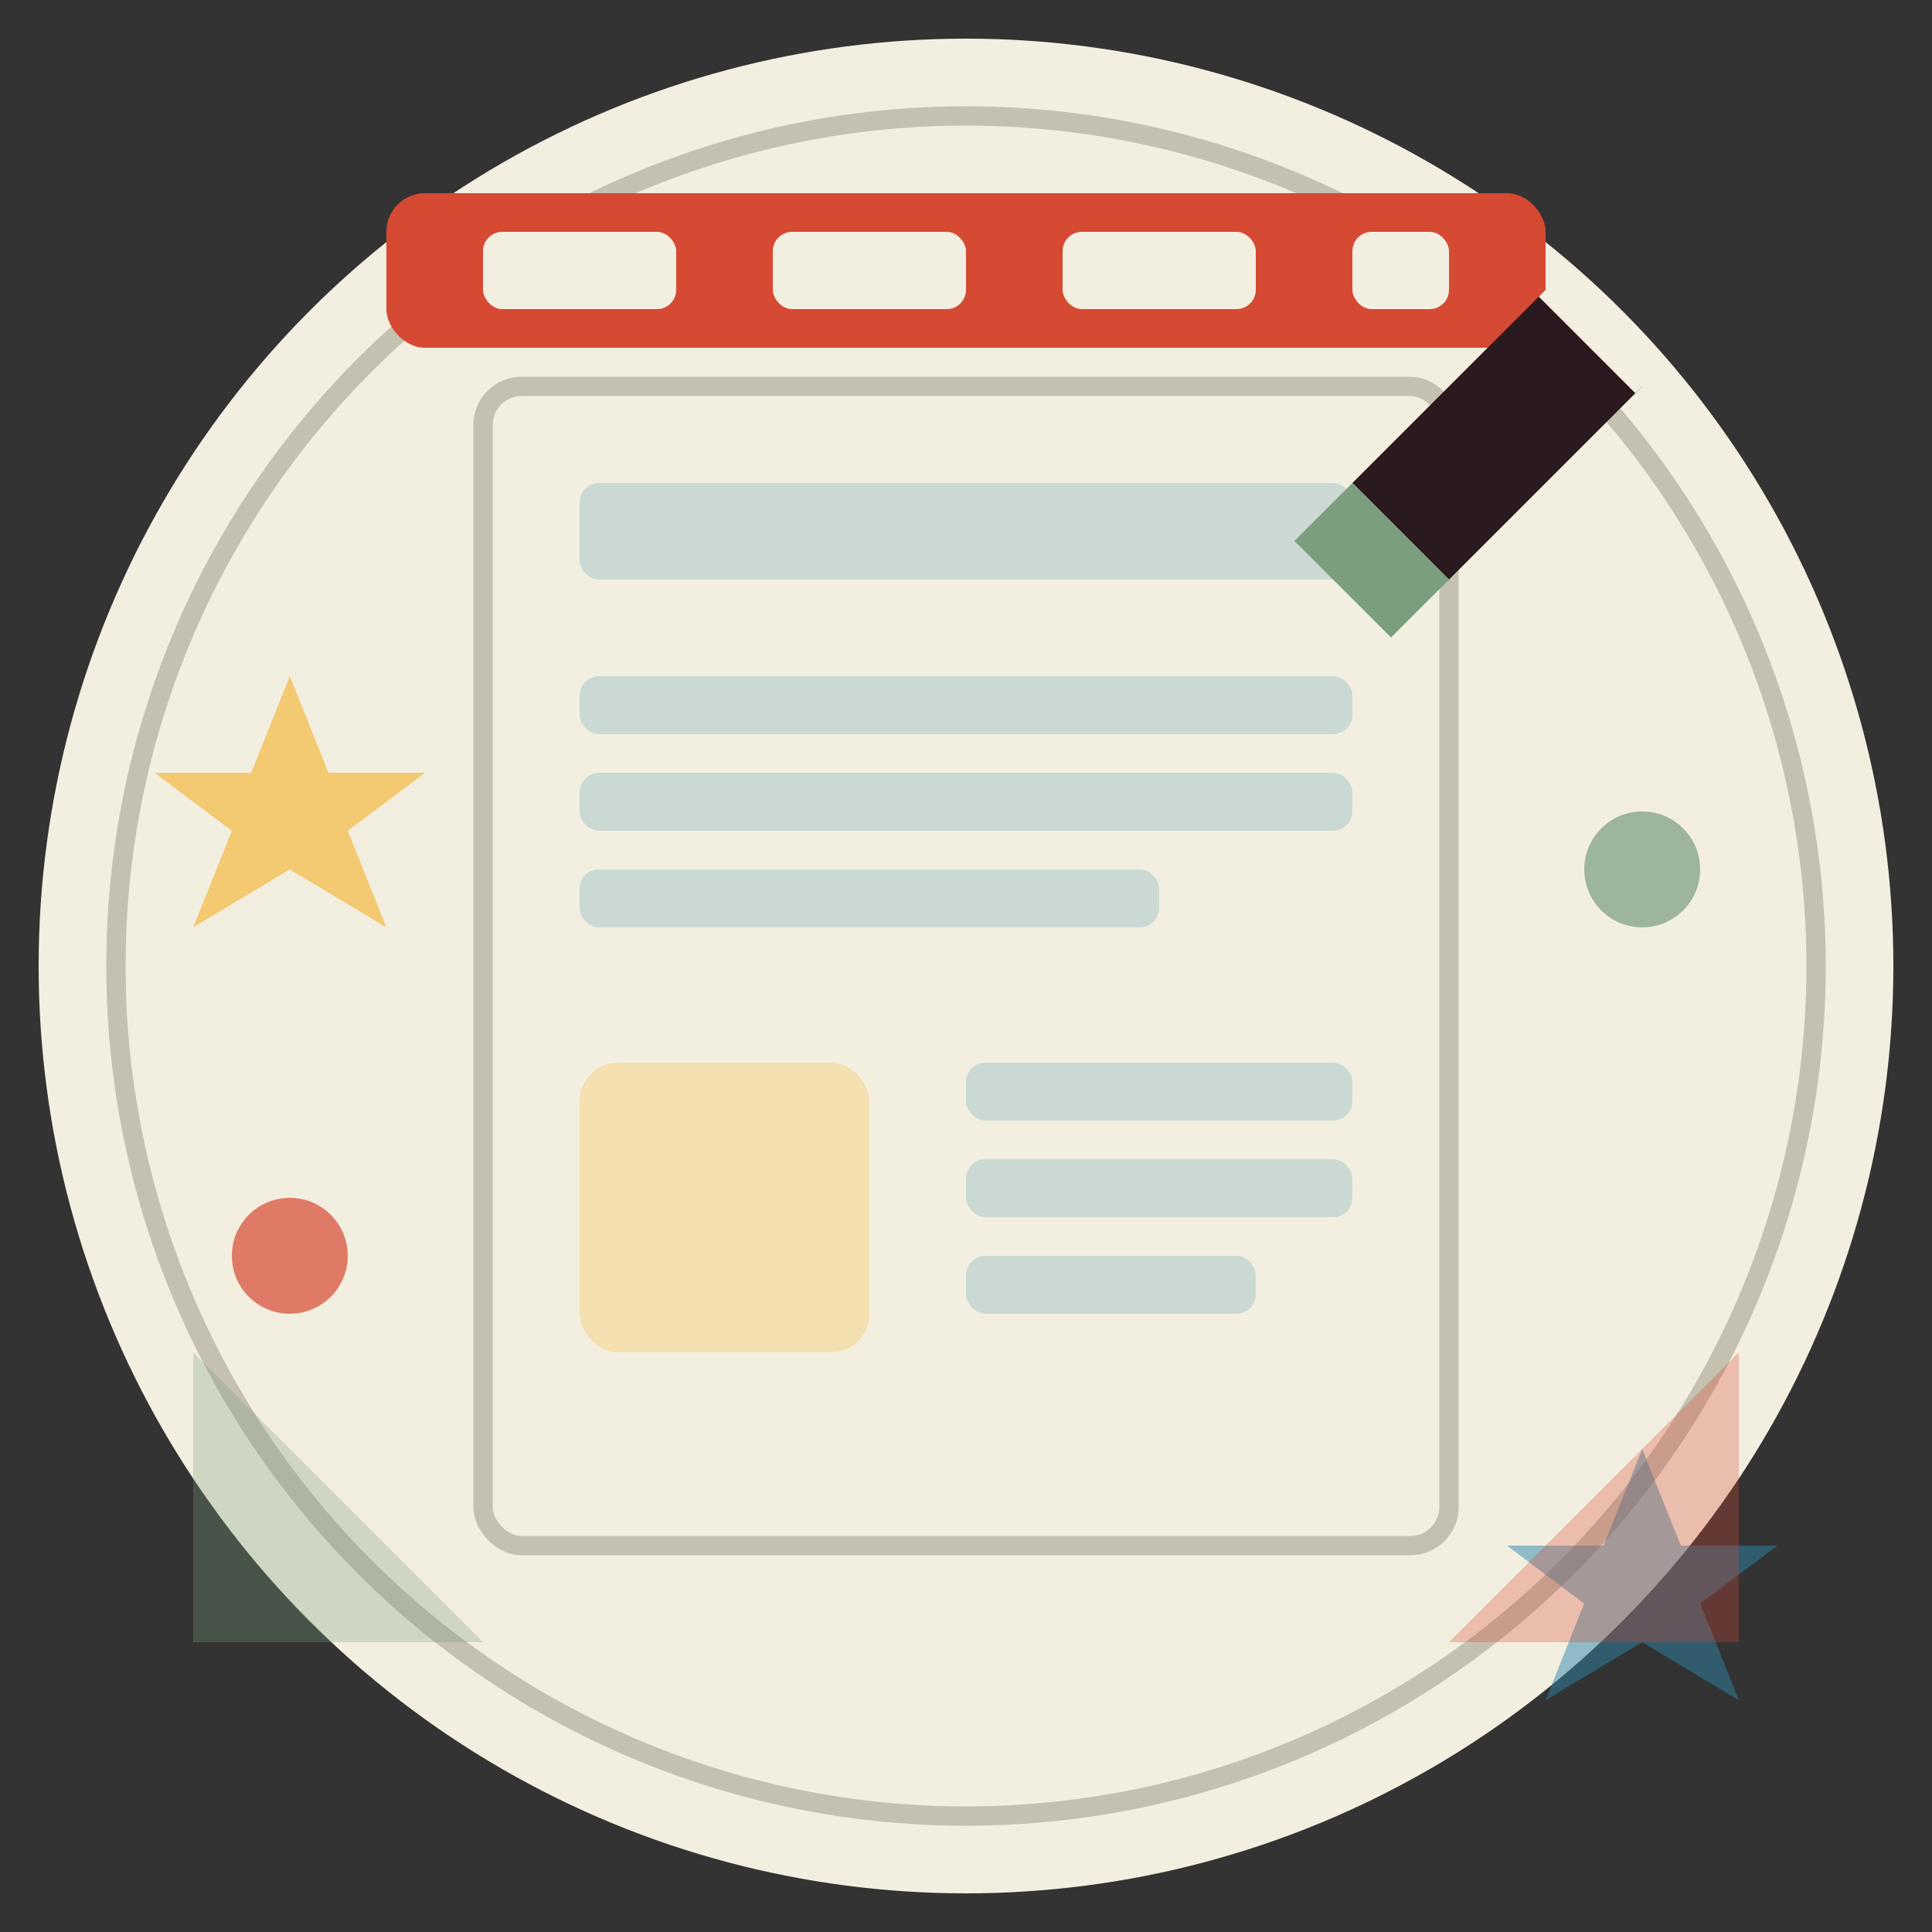 <svg xmlns="http://www.w3.org/2000/svg" viewBox="0 0 100 100">
  <rect x="0" y="0" width="100" height="100" fill="#333333" stroke="none"/>
  <style>
    .primary { fill: #D64933; }
    .secondary { fill: #2E86AB; }
    .tertiary { fill: #7A9E7E; }
    .accent { fill: #F4B942; }
    .dark { fill: #2A1A1F; }
    .light { fill: #F3EFE0; }
  </style>
  
  <!-- Background circle -->
  <circle class="light" cx="50" cy="50" r="48" />
  <circle class="light" cx="50" cy="50" r="44" stroke="#C4C1B1" stroke-width="1" fill="none" />
  
  <!-- Stacked papers/articles -->
  <rect class="light" x="25" y="20" width="50" height="60" rx="2" stroke="#C4C1B1" stroke-width="1" />
  <rect class="secondary" opacity="0.2" x="30" y="25" width="40" height="5" rx="1" />
  <rect class="secondary" opacity="0.2" x="30" y="35" width="40" height="3" rx="1" />
  <rect class="secondary" opacity="0.2" x="30" y="40" width="40" height="3" rx="1" />
  <rect class="secondary" opacity="0.2" x="30" y="45" width="30" height="3" rx="1" />
  
  <rect class="accent" opacity="0.3" x="30" y="55" width="15" height="15" rx="2" />
  <rect class="secondary" opacity="0.2" x="50" y="55" width="20" height="3" rx="1" />
  <rect class="secondary" opacity="0.2" x="50" y="60" width="20" height="3" rx="1" />
  <rect class="secondary" opacity="0.2" x="50" y="65" width="15" height="3" rx="1" />
  
  <!-- Title section with retro text display -->
  <rect class="primary" x="20" y="10" width="60" height="8" rx="2" />
  <rect class="light" x="25" y="12" width="10" height="4" rx="1" />
  <rect class="light" x="40" y="12" width="10" height="4" rx="1" />
  <rect class="light" x="55" y="12" width="10" height="4" rx="1" />
  <rect class="light" x="70" y="12" width="5" height="4" rx="1" />
  
  <!-- Pen -->
  <path class="dark" d="M70,25 L80,15 L85,20 L75,30 Z" />
  <path class="tertiary" d="M70,25 L67,28 L72,33 L75,30 Z" />
  <line x1="80" y1="15" x2="85" y2="20" stroke="#F3EFE0" stroke-width="1" />
  
  <!-- Decorative retro elements -->
  <path class="accent" d="M15,35 L17,40 L22,40 L18,43 L20,48 L15,45 L10,48 L12,43 L8,40 L13,40 Z" opacity="0.7" />
  <path class="secondary" d="M85,75 L87,80 L92,80 L88,83 L90,88 L85,85 L80,88 L82,83 L78,80 L83,80 Z" opacity="0.5" />
  
  <circle class="primary" cx="15" cy="65" r="3" opacity="0.7" />
  <circle class="tertiary" cx="85" cy="45" r="3" opacity="0.7" />
  
  <!-- Retro geometric shapes -->
  <path class="tertiary" opacity="0.3" d="M10,85 L25,85 L10,70 Z" />
  <path class="primary" opacity="0.3" d="M90,85 L75,85 L90,70 Z" />
</svg>
